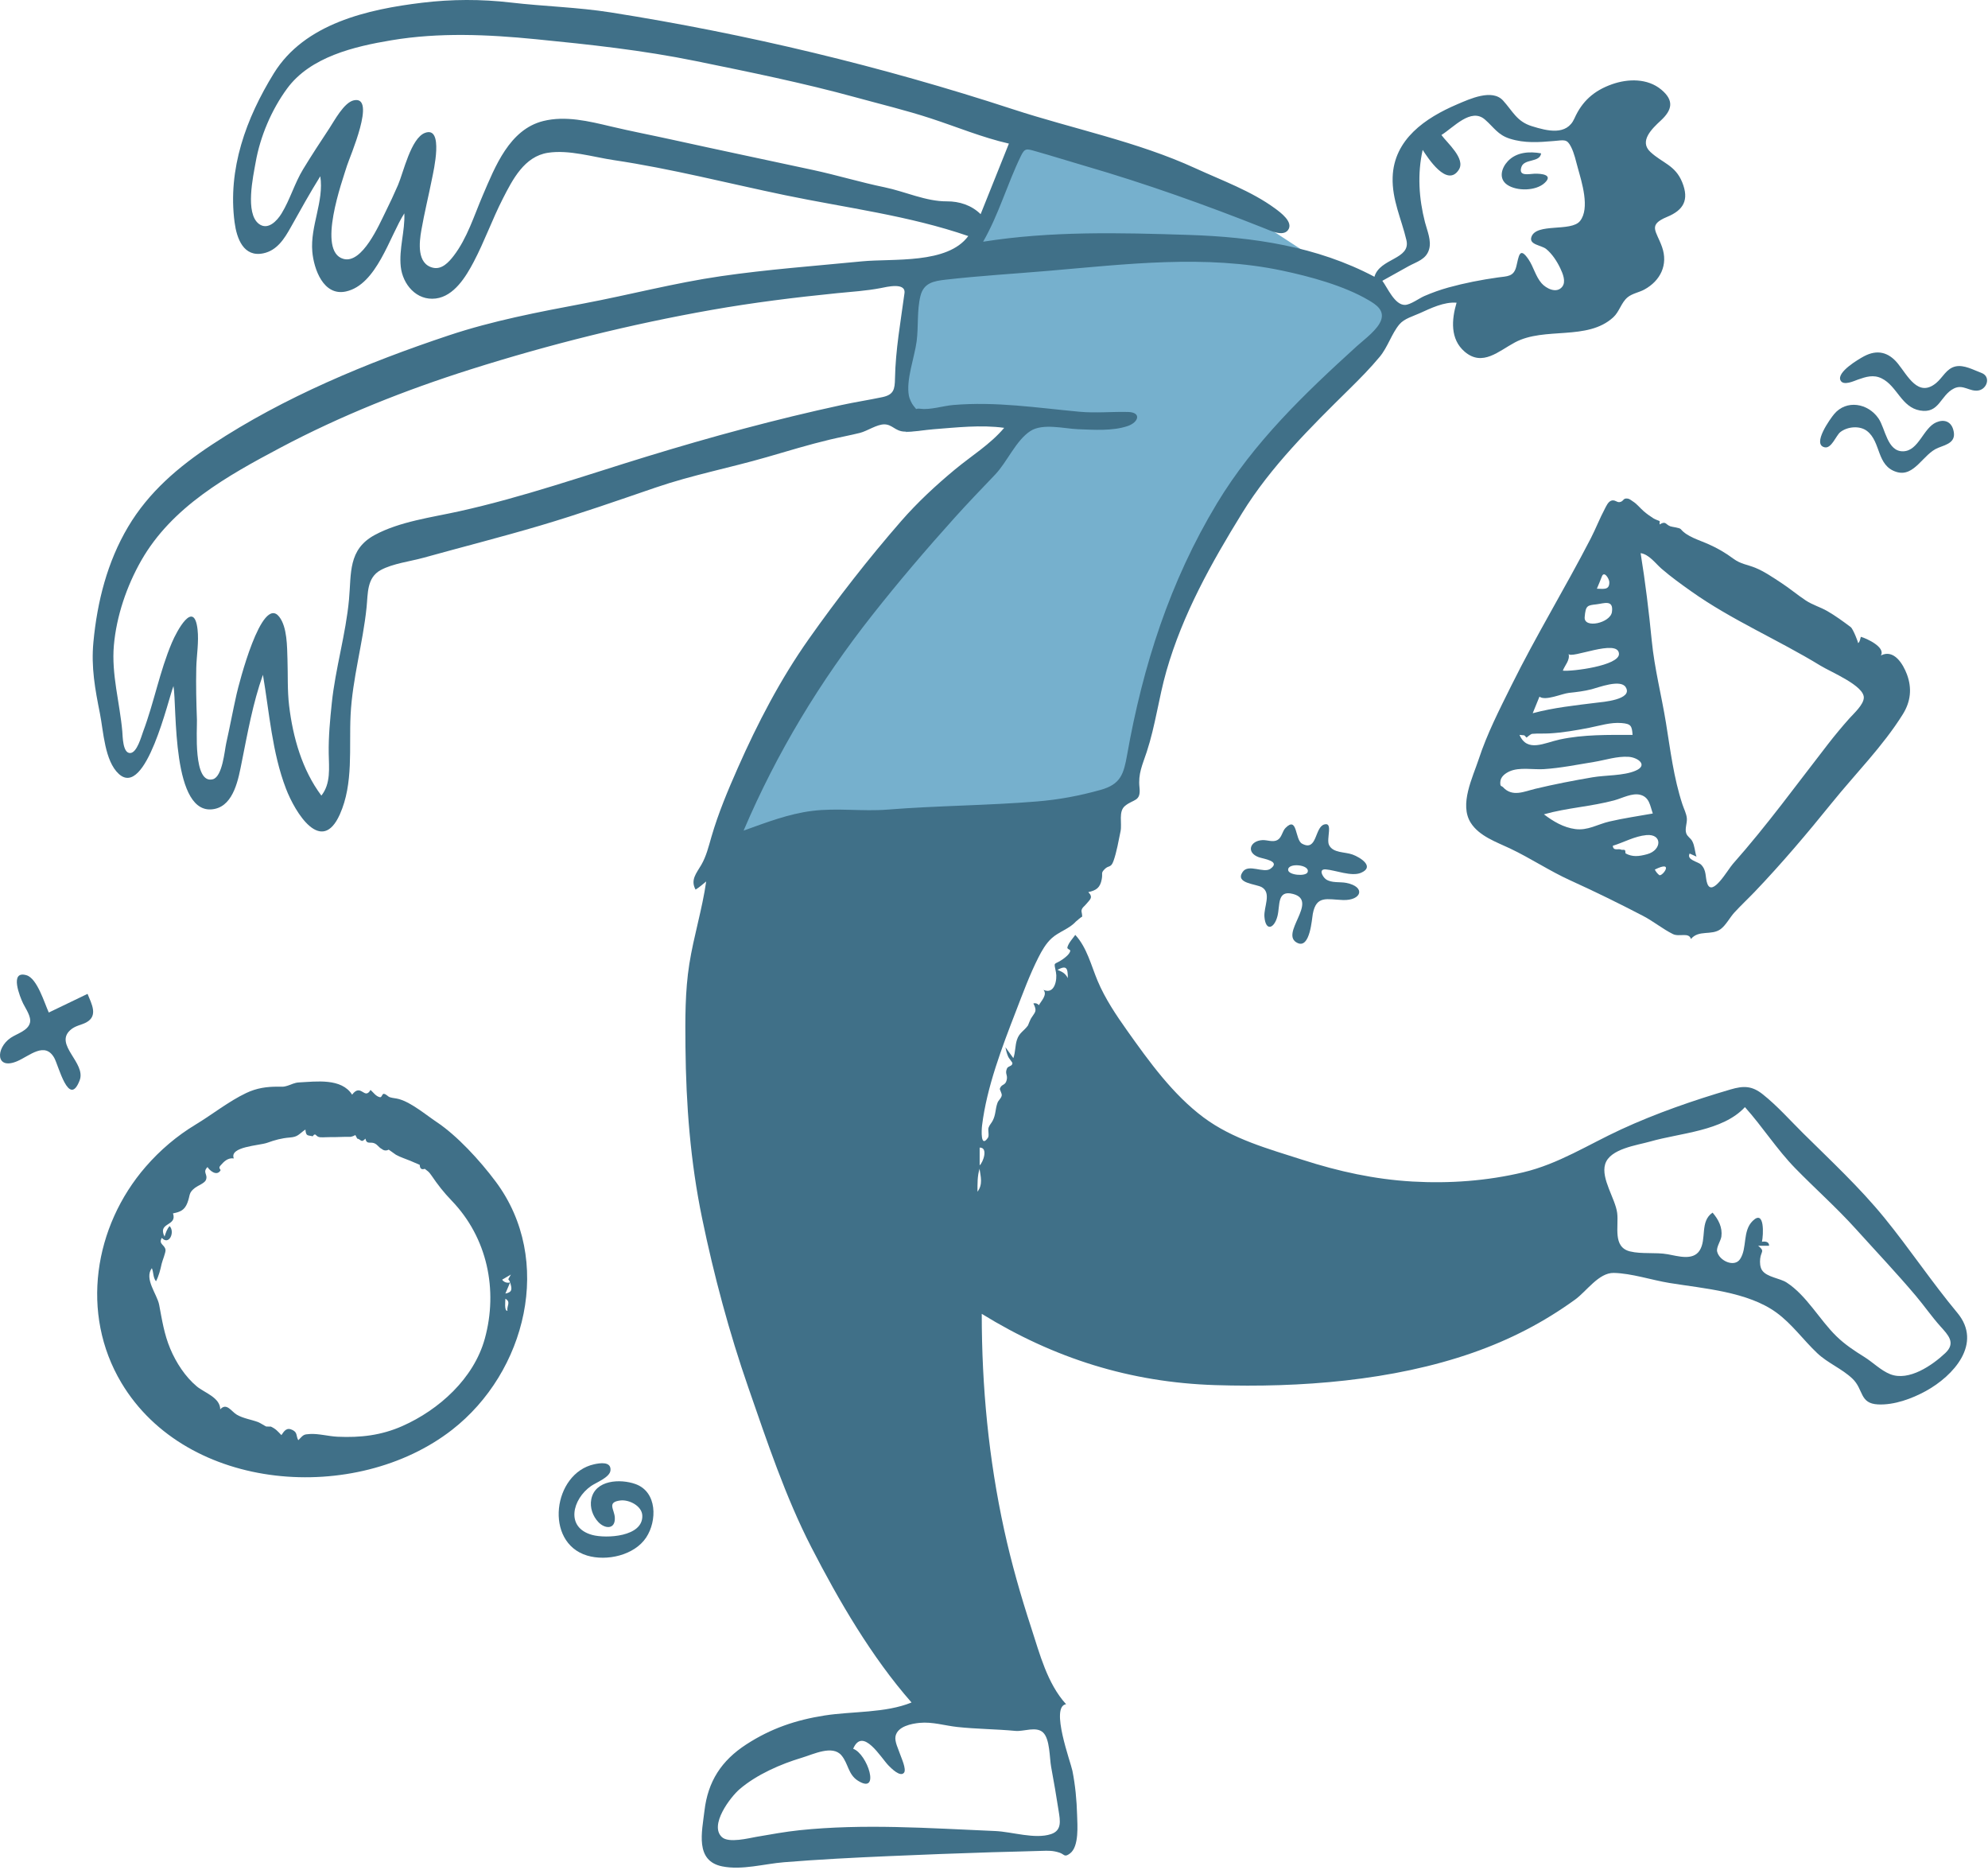<svg width="703" height="661" viewBox="0 0 703 661" fill="none" xmlns="http://www.w3.org/2000/svg">
<path fill-rule="evenodd" clip-rule="evenodd" d="M364.318 40.758C361.223 48.949 358.13 57.141 355.035 65.332C353.051 70.581 351.069 75.829 349.086 81.078C348.382 82.939 347.991 84.848 346.631 86.14C343.425 89.182 337.671 91.118 333.818 93.258C331.237 94.692 328.655 96.126 326.074 97.56C324.743 98.3 321.792 99.229 320.859 100.457C319.833 101.81 320.318 104.295 320.318 106.166V122.32V152.758C333.651 151.091 346.985 149.425 360.318 147.758C342.554 168.255 324.791 188.751 307.027 209.248C302.649 214.299 297.334 219.161 294.072 225.038C287.13 237.548 280.344 250.148 273.482 262.702C267.094 274.387 260.706 286.073 254.318 297.758L311.787 295.312C326.666 294.679 341.951 295.631 356.287 291.414C368.105 287.938 379.922 284.463 391.74 280.987C393.312 280.524 398.208 280.001 399.322 278.736C400.365 277.551 400.343 273.074 400.638 271.558C406.216 242.888 413.317 211.294 429.597 186.615C441.269 168.924 457.019 153.435 471.443 138.008C477.073 131.987 482.801 126.038 488.231 119.834C489.622 118.245 491.631 116.442 492.551 114.512C493.145 113.265 493.975 110.889 493.606 109.782C493.446 109.302 489.735 107.58 489.203 107.238C485.442 104.821 481.714 102.353 477.978 99.897C467.48 92.995 456.992 86.076 446.434 79.266C438.203 73.956 429.995 68.326 421.313 63.763C412.314 59.033 402.403 55.704 392.968 51.967C383.434 48.19 373.882 44.456 364.318 40.758Z" fill="#76B0CD"/>
<path fill-rule="evenodd" clip-rule="evenodd" d="M687.91 478.342C683.332 482.656 674.995 488.446 668.405 485.813C665.095 484.491 662.268 481.588 659.253 479.716C655.711 477.516 652.381 475.315 649.378 472.383C643.387 466.531 638.851 457.982 631.775 453.401C629.397 451.861 624.755 451.531 623.105 449.072C622.366 447.969 622.297 446.296 622.433 445.021C622.729 442.275 624.212 442.437 621.734 440.421H625.583C625.657 438.934 624.173 438.811 623.067 439.003C623.581 436.646 624.105 427.423 619.809 431.603C616.085 435.226 617.948 441.237 615.311 445.161C613.292 448.166 607.934 445.733 607.211 442.427C606.886 440.942 608.522 438.623 608.717 437.167C609.145 433.938 607.703 431.146 605.609 428.701C601.015 431.762 603.619 438.097 601.001 442.119C598.632 445.758 593.356 444.06 589.749 443.42C585.425 442.652 580.536 443.429 576.399 442.408C570.152 440.866 572.485 433.532 571.867 428.798C571.204 423.727 566.079 416.689 567.619 411.573C569.273 406.08 578.942 404.893 583.564 403.56C594.127 400.513 609.194 399.927 617.047 391.397C623.293 398.363 628.317 406.339 634.868 413.045C641.944 420.288 649.502 426.975 656.295 434.51C663.365 442.352 670.663 450.043 677.476 458.112C680.449 461.632 683.059 465.425 686.134 468.861C688.868 471.915 691.75 474.725 687.91 478.342ZM373.947 342.869C377.193 341.143 377.606 342.225 377.605 345.78C376.671 344.073 375.744 343.616 373.947 342.869ZM346.427 411.975V405.709C349.556 405.627 347.632 410.987 346.427 411.975ZM345.662 421.307C345.662 418.532 345.587 415.89 346.387 413.191C346.807 416.132 347.609 418.678 345.662 421.307ZM359.116 611.929C361.99 612.198 366.419 610.218 368.836 612.473C371.319 614.79 371.12 621.534 371.708 624.664C372.68 629.837 373.541 635.027 374.36 640.225C374.897 643.633 375.561 647.094 371.708 648.398C366.014 650.324 357.878 647.575 351.943 647.325C340.219 646.832 328.5 646.146 316.766 645.908C305.393 645.678 293.994 645.86 282.673 647.043C277.559 647.577 272.558 648.521 267.496 649.375C264.828 649.826 257.679 651.711 255.269 649.462C250.735 645.228 258.273 635.343 261.515 632.551C267.532 627.37 276.089 623.634 283.634 621.384C287.666 620.181 294.388 616.804 297.564 620.581C300.001 623.478 299.904 627.345 303.396 629.54C311.487 634.626 306.753 620.037 301.697 618.241C305.092 610.295 311.563 621.514 314.247 624.209C315.202 625.168 318.308 628.33 319.657 626.74C320.667 625.55 318.65 621.286 318.276 620.126C317.708 618.364 316.271 615.684 316.684 613.773C317.432 610.315 322.282 609.373 325.187 609.085C329.692 608.639 334.111 610.067 338.565 610.544C345.395 611.276 352.278 611.287 359.116 611.929ZM313.884 286.218C304.991 286.926 296.042 285.566 287.17 286.679C278.776 287.733 270.866 290.815 262.953 293.646C274.717 266.055 289.937 240.938 308.488 217.409C317.726 205.69 327.662 194.052 337.644 182.961C342.289 177.801 347.093 172.812 351.889 167.797C356.167 163.323 359.232 155.725 364.366 152.384C368.748 149.532 376.406 151.566 381.262 151.743C386.751 151.943 393.431 152.442 398.784 150.615C402.663 149.291 403.73 145.758 398.874 145.641C393.147 145.502 387.514 146.099 381.712 145.562C366.679 144.173 352.188 141.89 337.033 143.185C333.561 143.481 328.991 144.96 325.584 144.516C323.134 144.195 324.745 145.427 323.042 143.461C322.39 142.709 321.604 140.941 321.411 139.942C320.326 134.331 323.407 126.313 324.144 120.664C324.826 115.436 324.222 109.69 325.498 104.599C326.66 99.966 330.202 99.348 334.564 98.853C346.497 97.498 358.675 96.777 370.662 95.756C398.018 93.426 426.243 89.911 453.413 95.669C463.224 97.748 475.187 100.963 483.951 106.111C486.692 107.72 489.457 109.615 488.46 112.949C487.426 116.41 482.356 120.066 479.845 122.346C461.286 139.194 443.361 156.379 430.324 177.997C413.698 205.564 404.157 235.337 398.559 266.926C397.355 273.722 396.237 277.279 389.245 279.235C381.739 281.336 374.494 282.701 366.711 283.34C349.117 284.785 331.469 284.815 313.884 286.218ZM319.843 103.658C318.495 113.693 316.67 123.706 316.49 133.82C316.422 137.64 316.06 139.554 311.998 140.406C307.209 141.41 302.34 142.158 297.529 143.2C274.31 148.232 251.53 154.412 228.814 161.368C206.737 168.13 185.023 175.737 162.45 180.746C152.74 182.901 141.378 184.353 132.534 189.124C123.02 194.258 124.272 202.675 123.418 211.92C122.277 224.272 118.614 236.232 117.326 248.579C116.71 254.479 116.149 260.414 116.242 266.351C116.321 271.412 117.046 277.008 113.644 281.267C106.819 272.143 103.584 260.667 102.239 249.484C101.585 244.048 101.844 238.568 101.657 233.107C101.506 228.71 101.604 221.716 98.74 218.044C92.514 210.064 84.417 242.044 83.647 245.459C82.352 251.207 81.284 257.003 79.994 262.752C79.422 265.3 78.688 274.563 75.274 275.486C68.199 277.4 69.752 257.519 69.64 254.492C69.416 248.382 69.264 242.265 69.407 236.15C69.511 231.736 70.365 226.946 69.858 222.53C68.613 211.687 62.516 223.111 60.802 227.147C56.471 237.336 54.512 248.242 50.628 258.594C49.982 260.316 48.464 266.113 46.059 266.221C43.383 266.34 43.404 260.353 43.251 258.604C42.363 248.465 39.364 238.397 40.269 228.153C41.183 217.809 44.809 207.175 49.94 198.178C60.788 179.156 80.378 168.234 99.142 158.285C120.616 146.901 143.287 137.907 166.442 130.58C194.29 121.768 222.884 114.638 251.65 109.564C266.285 106.983 281.146 105.137 295.931 103.657C301.127 103.137 306.325 102.833 311.454 101.844C313.39 101.47 320.375 99.693 319.843 103.658ZM334.802 71.183C327.465 71.241 319.97 67.684 312.822 66.214C304.312 64.462 296.001 61.927 287.506 60.098C270.871 56.517 254.227 53.025 237.607 49.365C230.392 47.776 223.142 46.393 215.955 44.686C208.266 42.86 199.959 40.824 192.089 42.791C180.16 45.773 175.121 58.824 170.741 69.009C167.647 76.203 165.223 84.222 160.398 90.482C158.68 92.714 156.238 95.376 153.123 94.653C147.336 93.311 148.255 85.653 148.992 81.42C150.06 75.277 151.573 69.206 152.784 63.091C153.272 60.623 157.054 44.47 150.302 46.971C145.293 48.826 142.643 61.044 140.747 65.408C139.338 68.651 137.845 71.873 136.264 75.036C134.154 79.255 128.134 93.352 121.469 91.534C111.931 88.932 121.08 63.857 122.705 58.572C123.597 55.671 133.292 33.67 125.109 35.468C121.624 36.235 118.229 42.708 116.452 45.391C113.301 50.15 110.16 54.943 107.194 59.819C104.143 64.834 102.585 70.542 99.559 75.484C97.967 78.085 94.718 81.551 91.546 79.143C86.601 75.392 89.532 62.344 90.398 57.41C92.009 48.237 96.011 38.833 101.502 31.334C109.753 20.066 125.322 16.425 138.414 14.236C155.313 11.41 172.447 12.183 189.417 13.855C208.502 15.736 227.296 17.75 246.108 21.596C265.067 25.472 284.036 29.317 302.703 34.443C311.497 36.858 320.417 38.999 329.086 41.834C338.302 44.847 347.296 48.597 356.769 50.768C353.437 59.083 350.104 67.398 346.772 75.714C343.583 72.559 339.23 71.147 334.802 71.183ZM498.125 94.096C501.047 92.498 504.275 91.744 505.341 88.212C506.284 85.091 504.673 81.555 503.903 78.559C501.749 70.171 501.182 61.482 503.088 52.995C504.91 55.776 511.73 66.473 515.878 59.997C518.38 56.091 511.676 50.472 509.719 47.726C514.013 45.076 520.146 37.964 525.094 42.253C528.292 45.026 529.646 47.696 533.955 49.044C539.186 50.681 544.111 50.306 549.453 49.854C553.193 49.538 554.094 49.039 555.555 51.919C556.702 54.183 557.295 56.985 557.965 59.416C559.285 64.209 562.342 73.653 558.722 78.143C555.551 82.076 543.245 78.704 541.536 83.781C540.604 86.55 545.052 86.649 546.752 88.019C548.857 89.715 550.598 92.414 551.742 94.825C552.589 96.608 553.877 99.554 552.435 101.377C550.443 103.899 546.751 101.986 545.145 100.153C543.013 97.718 542.321 94.389 540.542 91.737C537.277 86.871 537.082 90.742 536.193 94.236C535.27 97.866 533.086 97.616 529.741 98.082C523.872 98.901 517.941 100.056 512.228 101.629C509.3 102.435 506.462 103.462 503.673 104.662C501.876 105.434 498.761 107.773 496.811 107.795C493.198 107.836 490.693 101.793 488.828 99.272C491.925 97.543 495.013 95.798 498.125 94.096ZM692.154 464.119C683.13 453.287 675.315 441.519 666.412 430.592C657.631 419.815 647.472 410.392 637.617 400.631C632.966 396.024 628.51 390.97 623.376 386.888C619.546 383.842 616.599 383.795 611.992 385.144C598.902 388.978 585.573 393.593 573.185 399.314C561.65 404.642 551.143 411.483 538.633 414.454C525.864 417.487 512.587 418.461 499.5 417.709C486.076 416.938 473.415 414.145 460.649 410.04C448.559 406.152 435.953 402.757 425.613 395.051C414.773 386.973 406.398 375.354 398.638 364.426C394.709 358.894 390.809 353.084 388.162 346.814C385.865 341.373 384.364 334.951 380.242 330.516C379.231 331.949 377.973 333.178 377.459 334.861C377.225 335.626 378.603 335.602 378.462 336.21C378.195 337.355 376.671 338.523 375.785 339.146C372.602 341.386 372.583 339.603 373.418 343.792C373.904 346.234 372.984 351.743 369.002 349.943C370.468 351.698 368.139 353.913 367.378 355.359C366.855 354.758 366.204 354.549 365.426 354.73C366.882 357.63 366.022 357.707 364.611 360.01C364.353 360.431 363.44 362.634 363.571 362.448C362.129 364.502 360.463 365.019 359.622 367.577C358.931 369.678 359.108 371.988 358.338 374.086C357.407 372.799 356.476 371.512 355.545 370.226C355.735 371.238 356.115 372.736 356.557 373.654C356.835 374.228 358.027 375.568 358.011 375.881C357.946 377.051 356.486 376.77 356.07 377.779C355.289 379.672 356.418 379.951 355.992 381.798C355.504 383.918 354.194 383.07 353.571 384.877C353.453 385.22 354.373 386.57 354.227 387.31C354.022 388.356 353.074 388.941 352.739 389.871C351.887 392.237 352.197 393.969 351.014 396.238C350.556 397.118 349.889 397.704 349.566 398.704C349.283 399.584 349.892 401.457 349.346 402.245C346.708 406.044 347.079 399.5 347.279 397.877C348.958 384.25 354.345 370.186 359.275 357.449C361.725 351.121 364.11 344.595 367.181 338.534C368.417 336.093 369.844 333.574 371.887 331.707C374.471 329.345 378.137 328.4 380.477 325.762C380.108 326.178 383.014 323.428 382.549 324.332C382.965 323.524 382.239 322.43 382.497 321.648C382.818 320.677 383.425 320.473 384.101 319.623C385.316 318.097 386.759 317.337 384.851 315.393C387.683 314.767 389.037 313.848 389.603 310.815C390.016 308.596 389.182 308.741 390.638 307.262C392.099 305.776 392.839 306.936 393.76 304.363C394.861 301.284 395.592 297.097 396.252 293.875C396.828 291.062 395.43 286.925 397.801 284.939C400.804 282.424 403.491 283.489 402.953 278.431C402.428 273.5 403.96 270.513 405.5 265.847C408.573 256.532 409.761 246.697 412.455 237.271C418.206 217.155 428.365 199.018 439.289 181.311C449.383 164.949 463.495 151.009 477.122 137.584C480.853 133.907 484.543 130.177 487.893 126.146C490.779 122.675 492.097 117.949 494.871 114.654C496.556 112.653 499.693 111.797 502.046 110.736C505.97 108.966 510.646 106.657 515.075 107.015C513.315 112.948 512.741 119.881 517.935 124.33C524.236 129.727 529.947 124.12 535.723 121.043C546.251 115.434 561.308 120.583 570.488 112.176C572.675 110.174 573.285 106.975 575.557 105.105C577.225 103.734 579.598 103.386 581.476 102.364C587.181 99.259 589.95 93.575 587.729 87.296C585.699 81.556 582.544 79.565 589.566 76.656C595.266 74.296 597.433 70.74 594.853 64.409C592.393 58.373 587.887 57.678 583.623 53.728C579.493 49.902 584.237 45.449 587.331 42.577C591.321 38.872 592.084 35.533 587.458 31.68C582.614 27.646 575.699 27.787 570.052 29.782C563.666 32.037 559.459 35.786 556.757 41.861C554.005 48.046 547.184 46.32 541.66 44.596C536.377 42.948 535.002 39.392 531.533 35.563C527.675 31.304 519.812 34.946 515.262 36.892C504.054 41.682 492.916 49.242 492.471 62.633C492.206 70.618 495.583 77.405 497.339 84.9C498.945 91.754 487.934 91.214 486.027 97.844C465.686 87.076 443.033 83.781 420.295 83.048C396.128 82.268 371.613 81.643 347.652 85.455C353.214 75.765 356.151 65.139 360.99 55.184C362.383 52.318 362.983 52.563 366.057 53.429C371.962 55.092 377.823 56.953 383.716 58.666C405.244 64.924 426.349 72.464 447.165 80.722C449.188 81.525 453.705 83.754 455.478 81.33C457.524 78.535 452.791 75.089 450.875 73.683C442.493 67.534 432.106 63.802 422.719 59.488C402.196 50.059 379.47 45.583 358.056 38.58C311.827 23.459 264.001 11.975 215.959 4.39C204.235 2.539 192.386 2.268 180.611 0.894C170.181 -0.323 159.732 -0.295 149.303 0.962C130.041 3.285 107.71 8.297 96.831 25.929C87.01 41.849 80.454 59.748 82.96 78.632C83.713 84.304 86.115 91.021 93.114 89.559C97.969 88.545 100.547 84.42 102.801 80.394C106.207 74.312 109.571 68.23 113.262 62.311C114.631 71.186 109.656 79.913 110.438 88.954C110.97 95.089 114.36 104.782 122.325 103.045C133.242 100.665 137.735 83.61 142.984 75.428C143.25 81.73 141.041 87.941 141.717 94.257C142.384 100.496 147.259 106.386 154.106 105.531C160.564 104.725 164.761 97.806 167.504 92.597C171.321 85.348 174.063 77.576 177.791 70.279C181.285 63.439 185.424 55.296 193.766 54.011C201.211 52.863 209.743 55.52 217.097 56.616C237.496 59.656 257.484 64.832 277.66 69.014C299.293 73.497 321.437 76.22 342.403 83.454C335.031 93.488 315.739 91.32 304.757 92.397C288.161 94.025 271.352 95.25 254.85 97.652C238.552 100.024 222.595 104.235 206.424 107.292C190.338 110.333 174.28 113.379 158.715 118.565C129.816 128.194 100.435 140.38 74.973 157.181C63.126 164.999 52.602 173.934 45.284 186.274C37.919 198.691 34.38 212.732 33.03 227.015C32.19 235.909 33.617 243.606 35.34 252.262C36.588 258.529 36.992 269.022 42.017 273.611C51.608 282.37 59.571 246.842 61.342 242.551C62.617 249.583 60.532 289.199 75.921 285.977C82.789 284.54 84.347 275.113 85.486 269.435C87.564 259.084 89.425 248.525 92.979 238.556C95.26 251.988 96.211 265.982 101.125 278.811C104.389 287.331 113.702 302.449 120.195 287.863C125.065 276.924 123.394 264.369 123.978 252.755C124.625 239.885 128.32 227.471 129.628 214.727C130.135 209.79 129.676 204.226 134.637 201.532C138.896 199.22 145.124 198.467 149.774 197.176C163.547 193.352 177.41 189.837 191.118 185.78C204.832 181.72 218.356 176.977 231.887 172.348C244.828 167.921 258.041 165.404 271.139 161.613C278.586 159.457 285.943 157.202 293.494 155.402C297.008 154.565 300.565 153.913 304.071 153.046C306.67 152.404 310.094 149.981 312.766 150.024C315.516 150.069 316.55 152.397 319.703 152.58C323.098 152.776 326.55 152.027 329.926 151.768C338.151 151.137 346.894 150.117 355.1 151.257C350.168 157.107 343.507 161.151 337.669 165.997C330.936 171.586 324.42 177.621 318.669 184.221C307.097 197.501 296.16 211.538 285.999 225.925C275.976 240.118 267.906 255.649 260.89 271.517C257.394 279.424 254 287.504 251.585 295.815C250.593 299.229 249.783 302.656 247.992 305.761C246.349 308.609 244.034 311.064 245.976 314.503C247.313 313.666 248.514 312.626 249.723 311.621C248.326 321.462 245.311 330.982 243.761 340.793C242.233 350.459 242.295 360.4 242.394 370.162C242.602 390.606 244.122 410.587 248.269 430.64C252.463 450.917 257.851 471.04 264.645 490.601C271.185 509.435 277.748 529.186 286.877 546.937C296.627 565.897 308.226 585.831 322.339 601.88C313.12 605.656 301.388 604.95 291.626 606.471C281.422 608.061 272.595 611.062 263.899 616.708C255.101 622.422 250.325 629.778 249.109 640.196C248.245 647.611 245.678 657.877 255.406 659.825C262.403 661.226 270.225 658.925 277.236 658.356C289.5 657.362 301.782 656.741 314.073 656.205C326.332 655.67 338.594 655.199 350.857 654.819C356.625 654.64 362.396 654.55 368.162 654.343C370.746 654.251 372.313 654.211 374.63 654.958C376.462 655.549 376.328 656.776 378.368 655.259C381.658 652.812 380.981 645.097 380.889 641.705C380.749 636.47 380.253 631.175 379.232 626.039C378.626 622.987 371.27 603.314 376.99 602.486C370.345 595.184 367.691 584.757 364.706 575.605C360.966 564.139 357.683 552.705 355.106 540.912C349.601 515.721 347.168 490.255 347.168 464.48C372.686 480.209 399.685 488.729 429.741 489.679C459.623 490.624 492.452 488.17 520.827 478.229C533.967 473.625 545.737 467.579 557.003 459.434C561.041 456.515 565.367 449.903 570.667 450.016C576.992 450.152 584.075 452.546 590.356 453.57C602.368 455.528 618.046 456.633 628.216 464.063C633.74 468.099 637.699 473.748 642.629 478.398C646.379 481.936 651.338 483.857 655.06 487.395C659.076 491.212 657.481 496.199 664.14 496.508C669.832 496.771 676.073 494.481 680.982 491.793C690.776 486.43 701.206 474.983 692.154 464.119Z" fill="#407088"/>
<path fill-rule="evenodd" clip-rule="evenodd" d="M598.018 209.031C612.351 219.212 628.791 226.167 643.769 235.336C647.518 237.631 659.198 242.396 659.085 246.653C659.019 249.142 655.509 252.263 653.972 253.988C651.339 256.943 648.862 259.929 646.432 263.055C635.31 277.37 624.836 291.82 612.782 305.416C610.967 307.461 605.5 317.226 603.735 312.376C602.935 310.177 603.594 307.706 601.509 305.656C600.436 304.6 596.289 304.018 597.497 301.753C598.302 302.115 599.108 302.478 599.914 302.839C599.288 301.029 599.334 299.046 598.396 297.335C597.813 296.272 596.674 295.769 596.279 294.572C595.733 292.918 596.659 290.996 596.504 289.291C596.351 287.591 595.47 285.984 594.944 284.38C591.825 274.872 590.706 265.287 589.109 255.477C587.529 245.77 585.068 236.367 584.102 226.552C583.081 216.185 581.83 205.839 580.161 195.555C583.14 195.973 585.43 199.21 587.537 201.04C590.849 203.916 594.445 206.493 598.018 209.031ZM586.782 309.398C586.098 308.861 585.563 308.201 585.177 307.419C592.202 303.939 587.963 309.876 586.782 309.398ZM582.51 301.976C579.448 302.82 577.248 302.991 574.887 301.731C574.663 301.612 574.921 300.691 574.517 300.502C574.164 300.338 573.625 300.541 573.323 300.387C572.295 299.864 570.495 301.01 570.32 299.008C574.228 297.812 578.071 295.605 582.197 295.233C587.931 294.717 587.666 300.554 582.51 301.976ZM569.094 290.436C564.916 291.413 561.474 293.695 557.035 293.099C552.868 292.541 549.247 290.38 545.96 287.89C554.183 285.562 562.806 285.142 571.022 282.89C573.697 282.157 577.212 280.224 580.095 281.003C583.298 281.869 583.5 284.869 584.46 287.599C579.334 288.521 574.169 289.25 569.094 290.436ZM542.963 278.852C538.949 279.811 534.846 281.908 531.49 278.289C530.948 277.705 530.474 278.288 530.538 276.489C530.605 274.592 532.327 273.37 533.808 272.702C537.29 271.132 542.171 272.147 545.869 271.916C551.768 271.549 557.772 270.323 563.607 269.379C567.647 268.726 571.82 267.276 575.949 267.562C579.137 267.783 582.983 270.5 578.337 272.482C574.106 274.288 567.762 274.011 563.178 274.793C556.402 275.949 549.65 277.254 542.963 278.852ZM539.042 259.968C539.302 260.233 539.562 260.498 539.822 260.763C539.779 260.753 541.361 259.472 541.78 259.435C543.815 259.258 545.862 259.398 547.9 259.283C552.596 259.018 557.329 258.2 561.941 257.299C565.698 256.565 569.525 255.3 573.392 255.617C576.74 255.891 577.092 256.577 577.311 259.808C568.765 259.808 559.962 259.628 551.563 261.437C546.095 262.614 540.069 266.12 537.33 259.8C537.901 259.856 538.471 259.912 539.042 259.968ZM544.385 246.289C546.504 247.903 552.281 245.219 554.821 244.951C557.579 244.659 560.174 244.356 562.847 243.669C565.217 243.059 573.058 240.013 574.876 242.926C577.663 247.389 566.378 248.208 564.589 248.429C557.086 249.356 549.301 250.178 542 252.146C542.795 250.194 543.59 248.242 544.385 246.289ZM554.677 231.13C555.225 233.193 572.193 225.591 572.502 231.116C572.74 235.355 555.714 237.467 552.653 237.095C553.37 235.143 555.277 233.395 554.677 231.13ZM560.374 218.163C560.735 214.002 561.293 214.026 564.63 213.634C567.175 213.335 570.673 211.843 570.011 216.379C569.444 220.263 560.011 222.362 560.374 218.163ZM566.439 203.846C567.242 201.612 569.049 204.619 569.087 205.755C569.188 208.778 566.896 208.124 564.69 208.124C565.304 206.712 565.888 205.284 566.439 203.846ZM594.366 187.077C593.916 186.535 591.39 186.328 590.671 186.065C588.903 185.417 589.154 184.036 586.892 185.398C586.779 185.284 586.994 184.26 586.871 184.213C586.809 184.189 585.224 183.591 584.709 183.261C583.466 182.465 582.346 181.686 581.204 180.687C579.99 179.626 578.774 178.086 577.387 177.241C576.802 176.885 576.324 176.38 575.619 176.271C573.79 175.989 574.314 177.263 572.715 177.516C571.73 177.672 571.013 176.522 569.725 177.018C568.612 177.446 567.966 179.007 567.47 179.936C565.667 183.317 564.276 186.956 562.511 190.373C553.485 207.846 543.226 224.656 534.483 242.292C530.272 250.788 525.878 259.343 522.914 268.372C520.777 274.884 515.951 284.397 520.103 290.904C523.122 295.635 529.167 297.678 533.99 299.964C541.247 303.404 547.937 307.9 555.274 311.235C564.023 315.212 572.519 319.372 581.047 323.813C584.684 325.707 587.966 328.435 591.591 330.229C593.808 331.326 597.232 329.454 597.954 331.969C600.733 328.603 605.231 330.847 608.446 328.477C610.337 327.083 611.719 324.337 613.296 322.62C615.662 320.046 618.23 317.658 620.644 315.129C630.225 305.084 639.072 294.622 647.789 283.833C656.115 273.53 665.842 263.796 672.875 252.518C675.668 248.041 676.174 243.346 674.331 238.4C672.985 234.792 669.743 229.344 665.112 231.733C666.868 228.817 660.094 225.703 658.039 225.133C658.008 225.125 657.603 227.365 657.03 227.309C657.234 227.329 655.308 222.346 654.462 221.707C651.95 219.806 648.894 217.588 646.153 216.023C643.639 214.588 640.986 213.877 638.551 212.271C635.599 210.325 632.889 208.017 629.926 206.084C627.065 204.218 623.876 202.012 620.714 200.729C617.972 199.616 615.51 199.398 613.043 197.574C609.991 195.317 607.329 193.786 603.809 192.231C600.764 190.886 596.544 189.711 594.366 187.077Z" fill="#407088"/>
<path fill-rule="evenodd" clip-rule="evenodd" d="M178.709 457.32C179.269 456.005 179.827 454.69 180.387 453.376C181.079 455.668 181.273 456.808 178.709 457.32ZM179.454 463.394C178.241 463.611 178.719 459.806 178.719 459.143C180.814 460.329 179.079 461.751 179.454 463.394ZM177.563 452.417C178.597 451.806 179.631 451.196 180.665 450.585C179.225 453.253 179.79 451.586 180.384 453.368C179.298 453.68 178.242 453.316 177.563 452.417ZM171.435 473.269C167.559 487.332 155.248 498.423 142.245 504.168C134.773 507.468 127.427 508.294 119.358 507.926C116.246 507.784 112.584 506.773 109.589 506.961C107.283 507.106 107.387 507.206 105.477 509.158C104.632 507.602 105.244 506.51 103.549 505.604C101.434 504.474 100.556 505.79 99.507 507.355C98.134 505.932 97.572 505.189 95.793 504.344C95.849 504.371 94.09 504.304 94.162 504.326C93.844 504.228 91.931 502.998 91.332 502.774C88.874 501.852 86.032 501.473 83.764 500.15C81.78 498.995 80.146 495.752 77.876 498.244C77.874 494.08 72.265 492.353 69.636 490.172C65.528 486.764 62.262 481.718 60.214 476.837C58.03 471.632 57.301 466.642 56.279 461.278C55.565 457.53 50.889 452.112 53.697 448.33C54.366 449.916 54.052 451.54 55.163 452.978C56.163 451.051 56.713 448.895 57.165 446.786C57.387 445.753 58.673 442.721 58.527 441.821C58.23 439.979 55.95 439.879 57.214 437.621C59.836 440.474 61.952 435.464 59.971 433.467C58.993 434.57 58.634 435.823 58.183 437.189C55.605 431.985 62.74 433.661 61.179 428.963C63.783 428.462 65.28 427.806 66.27 425.233C67.371 422.37 66.561 421.746 69.061 419.854C69.921 419.204 72.353 418.269 72.798 417.199C73.659 415.132 71.468 414.519 73.387 412.582C74.035 413.719 76.561 415.97 77.944 413.828C78.221 413.401 77.058 413.098 77.904 412.114C79.157 410.658 80.559 409.23 82.678 409.536C81 405.341 91.722 405.009 94.468 404.019C97.22 403.028 99.555 402.377 102.473 402.147C105.388 401.917 105.533 401.063 108.001 399.308C108.21 401.819 108.814 401.267 110.599 401.71C111.028 400.974 111.468 400.891 111.918 401.462C112.366 401.888 112.914 402.088 113.56 402.064C114.54 402.115 115.652 401.987 116.679 402.008C119.09 402.055 121.577 401.854 123.942 401.905C124.552 401.803 125.122 401.591 125.656 401.268C125.879 401.688 126.103 402.109 126.325 402.53C127.578 402.687 127.675 404.257 129.216 402.54C129.672 404.723 130.982 403.587 132.366 404.179C133.628 404.72 133.829 405.584 134.994 406.187C135.76 406.808 136.581 406.89 137.459 406.435C138.294 407.054 139.142 407.655 140.002 408.238C141.587 409.133 143.455 409.681 145.125 410.388C146.236 410.846 147.34 411.323 148.435 411.817C148.468 413.139 149.061 413.606 150.213 413.217C151.254 414.088 151.547 414.054 152.557 415.537C154.845 418.898 156.875 421.509 159.765 424.513C172.326 437.573 176.185 456.037 171.435 473.269ZM175.29 417.735C169.619 410.141 161.592 401.445 154.379 396.649C150.723 394.217 145.591 389.852 141.12 388.566C140.06 388.261 138.963 388.241 137.921 387.921C137.116 387.674 136.678 386.848 135.76 386.699C135.118 386.595 135.047 388.032 134.365 387.9C132.939 387.622 132.035 386.207 131.028 385.322C128.865 389.049 127.691 382.781 124.515 386.995C120.735 381.068 111.855 382.364 105.819 382.663C104.029 382.751 103.188 383.388 101.601 383.86C100.124 384.299 99.978 384.186 98.365 384.174C94.348 384.143 90.782 384.648 87.069 386.412C80.831 389.375 75.105 393.992 69.18 397.563C62.558 401.554 56.589 406.634 51.523 412.471C33.209 433.577 28.312 464.384 42.915 488.852C66.11 527.713 125.941 531.866 159.844 505.498C186.037 485.125 196.005 445.469 175.29 417.735Z" fill="#407088"/>
<path fill-rule="evenodd" clip-rule="evenodd" d="M462.379 308.378C461.728 309.931 455.649 309.408 455.516 307.577C455.318 304.841 463.51 305.679 462.379 308.378ZM468.836 307.362C472.281 307.642 477.941 309.982 481.261 308.568C486.328 306.41 481.007 303.098 478.289 302.108C475.523 301.101 471.403 301.636 469.981 298.744C468.911 296.569 471.555 290.497 468.275 291.473C464.833 292.497 465.834 301.195 460.433 298.263C457.857 296.864 458.908 288.342 454.593 292.696C453.412 293.887 453.309 296.073 451.745 296.961C450.149 297.868 448.147 296.924 446.462 297.003C442.001 297.212 440.58 301.385 445.1 303.04C446.773 303.653 453.079 304.401 449.259 307.135C446.852 308.857 441.505 305.243 439.438 308.241C436.597 312.359 444.207 312.452 446.251 313.684C449.715 315.77 446.854 320.642 447.13 324.112C447.553 329.414 450.633 328.306 451.752 323.819C452.701 320.013 451.525 314.533 457.264 316.046C466.61 318.51 452.067 330.375 458.913 333.411C463.278 335.347 463.896 324.882 464.235 323.08C465.49 316.429 469.226 317.981 474.886 318.185C481.498 318.423 483.094 313.532 476.092 312.131C473.858 311.684 470.785 312.249 468.845 310.826C467.697 309.985 466.119 307.142 468.836 307.362Z" fill="#407088"/>
<path fill-rule="evenodd" clip-rule="evenodd" d="M224.711 524.656C219.36 522.74 210.408 523.154 209.084 530.065C208.53 532.958 209.609 536.018 211.607 538.12C213.924 540.557 217.614 540.783 217.417 536.539C217.28 533.602 214.485 531.051 219.399 530.459C222.457 530.091 226.98 532.378 227.132 535.756C227.476 543.37 214.296 543.967 209.439 542.65C199.799 540.038 202.418 529.941 209.038 525.333C210.748 524.142 215.655 522.308 215.879 519.835C216.177 516.555 212.121 517.225 210.133 517.657C195.52 520.838 192.335 545.318 207.604 549.933C214.538 552.028 224.303 549.865 228.482 543.585C232.4 537.697 232.453 527.428 224.711 524.656Z" fill="#407088"/>
<path fill-rule="evenodd" clip-rule="evenodd" d="M30.957 351.36C26.389 353.559 21.821 355.758 17.254 357.957C15.744 354.726 13.193 345.899 9.363 344.772C3.163 342.947 7.111 352.569 8.181 354.769C9.06 356.576 11.099 359.376 10.604 361.53C9.94 364.432 5.846 365.46 3.703 366.957C-1.6 370.663 -1.558 378.446 6.122 375.148C10.468 373.281 15.849 368.104 19.18 373.982C20.718 376.694 24.362 391.846 28.168 381.937C30.523 375.802 19.188 369.428 24.776 364.238C26.575 362.568 28.681 362.427 30.478 361.467C34.818 359.148 32.371 354.863 30.957 351.36Z" fill="#407088"/>
<path fill-rule="evenodd" clip-rule="evenodd" d="M700.644 131.82C697.921 130.824 694.552 128.879 691.525 129.542C688.308 130.246 687.013 133.468 684.674 135.405C678.315 140.672 674.611 132.822 671.117 128.52C667.817 124.458 663.791 123.472 659.135 125.968C657.28 126.963 649.465 131.522 650.828 134.443C651.808 136.545 655.669 134.658 656.986 134.199C659.845 133.204 662.5 132.333 665.424 133.784C670.909 136.504 672.332 143.963 678.968 145.126C685.83 146.329 686.055 139.799 690.952 137.341C694.235 135.694 696.522 138.61 699.689 138.029C702.707 137.476 704.103 133.084 700.644 131.82Z" fill="#407088"/>
<path fill-rule="evenodd" clip-rule="evenodd" d="M645.244 158.137C647.671 158.664 649.255 153.957 650.774 152.763C653.294 150.784 657.663 150.385 660.229 152.377C665.24 156.265 663.513 164.659 670.648 166.847C677.025 168.803 680.029 160.404 685.397 158.313C688.518 157.097 691.944 156.301 690.726 151.938C689.885 148.921 687.407 148.146 684.713 149.305C680.083 151.295 678.511 159.402 673.022 159.547C667.343 159.697 666.727 151.51 664.289 147.944C660.572 142.509 652.931 141.196 648.589 146.393C647.278 147.961 640.622 157.136 645.244 158.137Z" fill="#407088"/>
<path fill-rule="evenodd" clip-rule="evenodd" d="M532.987 65.327C536.363 67.637 543.091 67.557 546.201 64.692C549.366 61.777 545.141 61.329 542.563 61.418C540.58 61.487 536.868 62.47 537.998 59.045C539.001 56.006 544.514 57.553 544.974 54.217C540.825 53.473 536.255 53.741 533.186 57.002C530.967 59.359 529.827 63.164 532.987 65.327Z" fill="#407088"/>
</svg>
